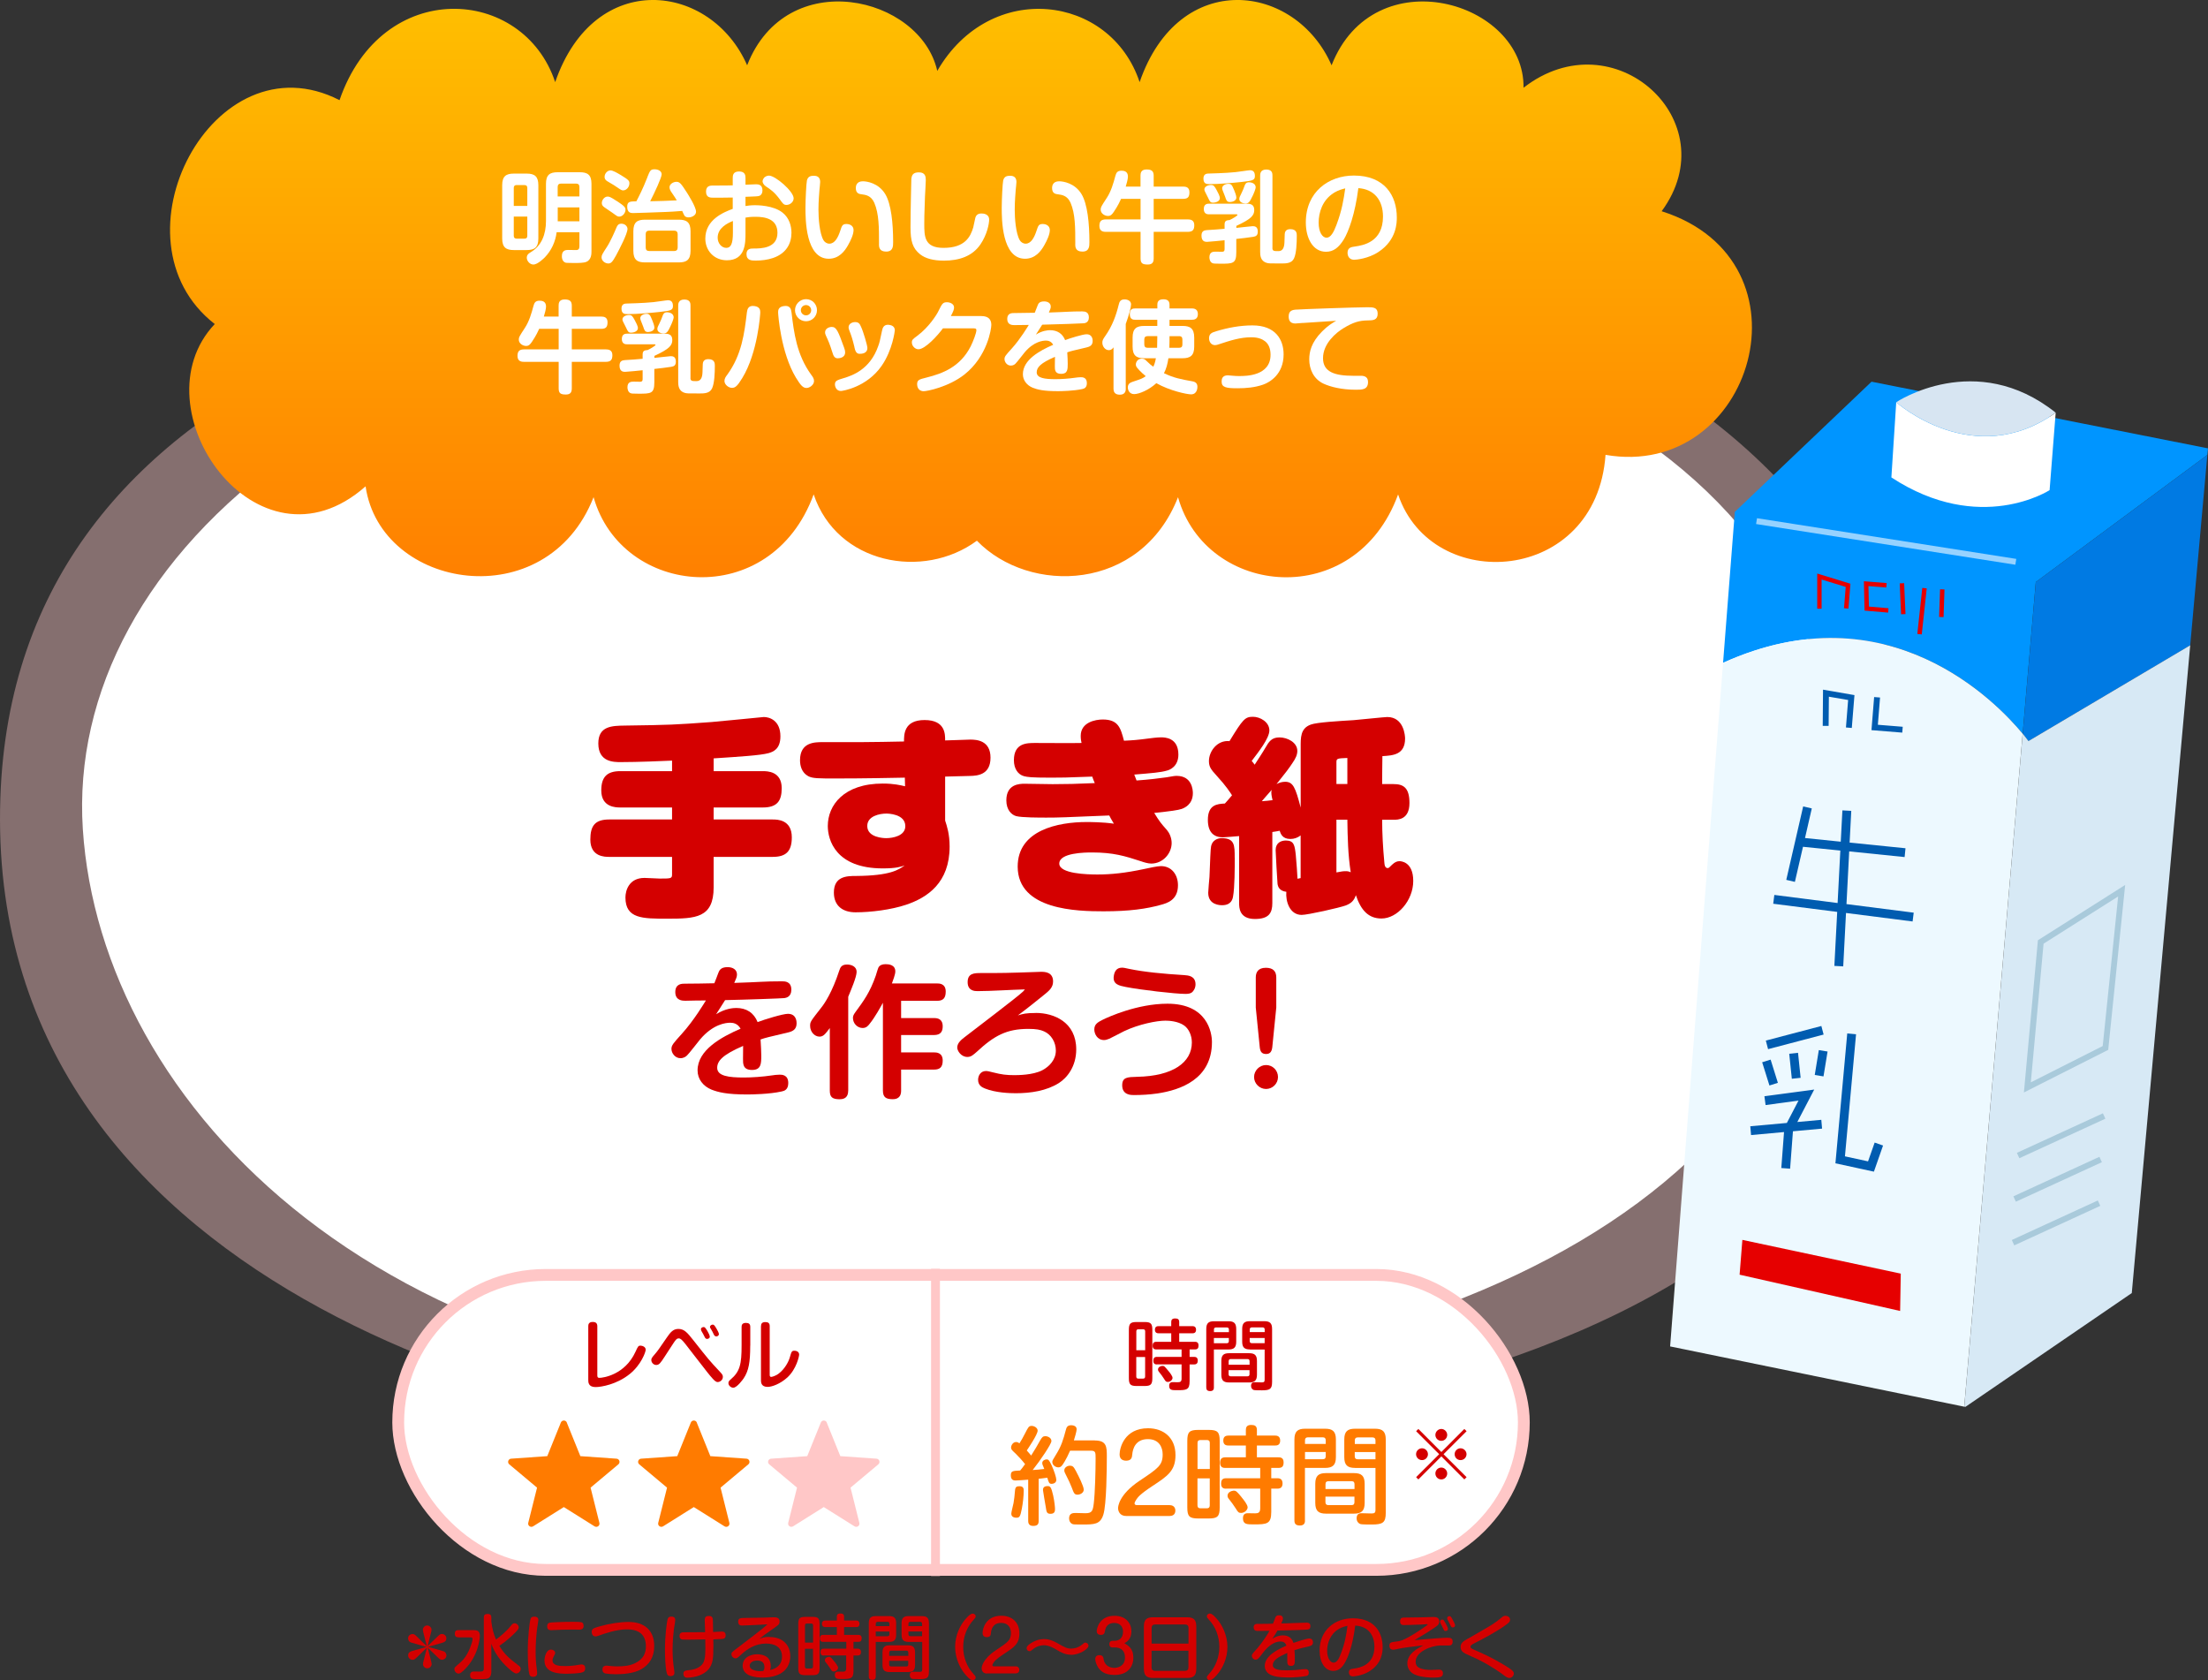 <?xml version="1.0" encoding="UTF-8"?><svg id="_レイヤー_2" xmlns="http://www.w3.org/2000/svg" xmlns:xlink="http://www.w3.org/1999/xlink" viewBox="0 0 373.72 284.37"><rect x="0" y="0" width="373.72" height="284.37" fill="#333333" stroke="none"/><defs><style>.cls-1{fill:none;stroke-width:1.5px;}.cls-1,.cls-2{stroke:#ffc7c7;stroke-miterlimit:10;}.cls-3{fill:url(#_名称未設定グラデーション_510);}.cls-4{fill:#005cb0;}.cls-5{fill:#0095ff;}.cls-6{fill:#007ae3;}.cls-7{fill:#e60000;}.cls-8,.cls-2{fill:#fff;}.cls-9{fill:#ffc7c7;}.cls-10{fill:#edf9ff;}.cls-11{fill:#ff7b00;}.cls-12{fill:#96d2ff;}.cls-13{fill:#d7e5f2;}.cls-14{fill:#d7e9f5;}.cls-15{fill:#a9cadb;}.cls-16{fill:#d40000;}.cls-2{stroke-width:2px;}.cls-17{opacity:.4;}</style><symbol id="_レベル_工作_手すき紙" viewBox="0 0 192.52 69.64"><rect class="cls-2" x="1" y="1.04" width="190.52" height="49.92" rx="24.96" ry="24.96"/><path class="cls-16" d="m33.17,9.74c0-.29.05-.74.75-.74.53,0,.78.22.78.74v8.24c0,.25,0,.48.36.48.58,0,4.3-.48,6.1-4.41.43-.94.48-1.04.86-1.04.29,0,.87.19.87.69,0,.36-.75,2.54-2.69,4.1-2.18,1.77-4.84,2.22-5.8,2.22-1.23,0-1.23-.84-1.23-1.2v-9.09Z"/><path class="cls-16" d="m49.58,12.7c-.61-.78-.86-.92-1.09-.92-.29,0-.48.13-.99.94-.46.72-.92,1.42-1.38,2.12-.74,1.14-.96,1.44-1.46,1.44-.43,0-.82-.4-.82-.83,0-.3.1-.42.6-1,.51-.6.64-.79,2.05-2.85.57-.83,1.04-1.42,1.92-1.42.98,0,1.5.59,2.54,1.91,2.57,3.26,2.73,3.45,4.49,5.33.36.39.51.55.51.87,0,.56-.51.88-.87.88-.31,0-.55-.25-.86-.58-.68-.77-.7-.81-3.12-3.93l-1.52-1.96Zm2.72-2.24c-.05-.09-.06-.18-.06-.25,0-.22.27-.35.46-.35.14,0,.23,0,.64.68.13.23.4.73.4.95,0,.29-.31.38-.46.38-.16,0-.26-.08-.33-.18-.07-.09-.27-.55-.33-.64-.05-.09-.29-.49-.33-.58Zm1.55-.38c-.05-.08-.08-.17-.08-.25,0-.22.27-.38.46-.38.21,0,.31.12.65.69.14.25.4.7.4.92,0,.25-.26.39-.44.39-.17,0-.31-.12-.39-.26-.05-.09-.23-.48-.27-.56-.05-.09-.29-.48-.32-.56Z"/><path class="cls-16" d="m60.58,13.01c0,2.81-.25,4.25-1.12,5.55-.12.17-1.12,1.57-1.75,1.57-.39,0-.82-.36-.82-.78,0-.23.09-.38.38-.62,1.59-1.35,1.85-2.61,1.85-5.76v-3.13c0-.27.06-.68.73-.68.51,0,.74.19.74.68v3.17Zm1.83-3.3c0-.33.09-.69.73-.69.49,0,.74.19.74.69v8.16c0,.23,0,.43.25.43.09,0,.71-.13,1.27-.56,1.04-.79,1.66-1.99,1.88-2.74.29-1,.33-1.13.79-1.13.2,0,.79.08.79.66,0,.26-.44,2.42-1.98,3.85-1.24,1.13-2.65,1.61-3.35,1.61-1.13,0-1.13-.81-1.13-1.13v-9.15Z"/><path class="cls-16" d="m128.64,18.5c0,1.08-.26,1.34-1.34,1.34h-1.29c-1.08,0-1.34-.26-1.34-1.34v-8.15c0-1.07.25-1.34,1.34-1.34h1.29c1.08,0,1.34.26,1.34,1.34v8.15Zm-1.21-4.71v-3.19c0-.26-.13-.36-.36-.36h-.78c-.23,0-.36.1-.36.36v3.19h1.51Zm0,1.14h-1.51v3.3c0,.25.12.36.36.36h.78c.25,0,.36-.12.36-.36v-3.3Zm2,1.26c-.17,0-.62,0-.62-.6,0-.47.17-.68.62-.68h4.16v-1.26h-4.26c-.17,0-.64,0-.64-.61,0-.44.16-.68.64-.68h2.51v-1.44h-2.12c-.16,0-.64,0-.64-.6,0-.55.36-.61.64-.61h2.12v-.69c0-.31.1-.61.64-.61.43,0,.71.1.71.61v.69h2.21c.16,0,.64,0,.64.61s-.47.6-.64.6h-2.21v1.44h2.63c.19,0,.64,0,.64.61,0,.43-.13.68-.61.68h-.9v1.26h.77c.38,0,.61.18.61.64,0,.38-.16.64-.61.64h-.77v2.83c0,1.5-.53,1.53-2.15,1.53-.83,0-1.31,0-1.31-.75,0-.61.43-.61.62-.61.14,0,.79.01.87.01.36,0,.61-.08.61-.61v-2.41h-4.16Zm1.86,1.01c.29.35.77.94.77,1.27,0,.29-.35.68-.79.68-.31,0-.39-.1-.65-.53-.26-.42-.53-.77-.82-1.13-.1-.12-.2-.25-.2-.43,0-.47.52-.6.69-.62.34-.04.44.09,1,.77Z"/><path class="cls-16" d="m139.06,20.08c0,.16,0,.62-.61.62-.52,0-.68-.22-.68-.62v-9.89c0-.98.39-1.31,1.3-1.31h2.46c.9,0,1.31.31,1.31,1.31v2.16c0,.98-.4,1.31-1.31,1.31h-2.47v6.42Zm2.54-9.35v-.44c0-.2-.08-.36-.35-.36h-1.82c-.3,0-.36.18-.36.36v.44h2.54Zm-2.54.99v.88h2.17c.27,0,.36-.14.36-.36v-.52h-2.54Zm7.29,6.21c0,1-.42,1.31-1.3,1.31h-3.42c-.9,0-1.31-.31-1.31-1.31v-2.33c0-.99.4-1.31,1.31-1.31h3.42c.9,0,1.3.33,1.3,1.31v2.33Zm-4.8-1.69h3.55v-.6c0-.23-.1-.36-.36-.36h-2.82c-.21,0-.36.09-.36.36v.6Zm0,.92v.68c0,.25.13.36.36.36h2.82c.26,0,.36-.13.36-.36v-.68h-3.55Zm3.61-3.51c-.92,0-1.31-.34-1.31-1.31v-2.16c0-.99.4-1.31,1.31-1.31h2.44c.95,0,1.31.36,1.31,1.31v8.96c0,1.21-.36,1.43-1.7,1.43s-1.36-.04-1.48-.09c-.17-.08-.38-.29-.38-.66,0-.62.44-.62.61-.62.18,0,1,.03,1.17.03.35,0,.52-.04.52-.44v-5.12h-2.5Zm-.04-2.93h2.54v-.44c0-.23-.12-.36-.36-.36h-1.81c-.26,0-.36.14-.36.36v.44Zm2.54.99h-2.54v.52c0,.21.09.36.36.36h2.17v-.88Z"/><path class="cls-16" d="m173.67,35.65l-.38-.38,3.9-3.89-3.9-3.89.38-.38,3.89,3.9,3.89-3.9.38.38-3.9,3.89,3.9,3.89-.38.38-3.89-3.9-3.89,3.9Zm1.62-4.27c0,.54-.44,1-1,1s-1.01-.44-1.01-1,.46-1,1.01-1,1,.46,1,1Zm3.26-3.26c0,.53-.43,1-1,1s-1-.46-1-1,.46-1.01,1-1.01,1,.46,1,1.01Zm0,6.52c0,.54-.43,1.01-1,1.01s-1-.46-1-1.01.46-1,1-1,1,.46,1,1Zm3.27-3.26c0,.54-.44,1-1.01,1s-1-.44-1-1,.46-1,1-1,1.01.46,1.01,1Z"/><path class="cls-11" d="m29.53,26.02l2.3,5.69,6.12.43c.49.03.69.65.31.96l-4.7,3.94,1.49,5.96c.12.48-.4.85-.82.59l-5.2-3.26-5.2,3.26c-.42.26-.94-.12-.82-.59l1.49-5.96-4.7-3.94c-.38-.31-.18-.93.31-.96l6.12-.43,2.3-5.69c.18-.45.83-.45,1.01,0Z"/><path class="cls-11" d="m51.53,26.02l2.3,5.69,6.12.43c.49.03.69.65.31.96l-4.7,3.94,1.49,5.96c.12.48-.4.85-.82.59l-5.2-3.26-5.2,3.26c-.42.26-.94-.12-.82-.59l1.49-5.96-4.7-3.94c-.38-.31-.18-.93.31-.96l6.12-.43,2.3-5.69c.18-.45.83-.45,1.01,0Z"/><path class="cls-9" d="m73.53,26.02l2.3,5.69,6.12.43c.49.03.69.65.31.96l-4.7,3.94,1.49,5.96c.12.48-.4.85-.82.59l-5.2-3.26-5.2,3.26c-.42.26-.94-.12-.82-.59l1.49-5.96-4.7-3.94c-.38-.31-.18-.93.31-.96l6.12-.43,2.3-5.69c.18-.45.83-.45,1.01,0Z"/><path class="cls-11" d="m107.64,35.69c-.49.05-1.96.14-2.16.14-.27,0-.79-.05-.79-.86,0-.76.32-.77,1.58-.83.2-.23.4-.47.83-1.08-.38-.5-1.13-1.33-1.58-1.76-.63-.59-.79-.72-.79-1.04,0-.34.29-.94.86-.94.27,0,.41.13.56.22.22-.32.68-1.13.99-1.76.49-.95.59-1.19,1.08-1.19.41,0,1.01.31,1.01.81,0,.65-1.66,3.08-1.84,3.35.38.41.65.76.74.86.67-1.06.99-1.6,1.51-2.54.32-.56.49-.74.88-.74s1.04.25,1.04.83c0,.5-1.89,3.29-3.17,4.9.83-.05.94-.07,1.96-.18-.31-.74-.34-.83-.34-1.01,0-.41.45-.61.74-.61.32,0,.45.18.83.97.45.97.81,2.11.81,2.5,0,.5-.5.67-.79.67-.43,0-.49-.23-.74-1.04-.7.11-1.17.14-1.46.18v7.13c0,.5-.14.85-.94.85s-.83-.61-.83-.85v-6.97Zm-.77,1.87c0,.94-.14,2.12-.32,3.06-.25,1.26-.36,1.51-.9,1.51-.14,0-.88,0-.88-.67,0-.27.25-1.21.38-1.82.11-.58.18-1.31.25-2.14.05-.58.27-.7.77-.7.7,0,.7.49.7.76Zm4.99.83c.23,1.04.31,2.02.31,2.27,0,.34-.04.81-.76.81-.65,0-.68-.32-.81-1.17-.07-.45-.47-2.67-.47-2.85,0-.31.11-.67.79-.67.45,0,.61.16.94,1.6Zm7.06-9.33c1.98,0,2.02,1.08,2.02,2.65,0,2.07-.05,8.21-.59,9.9-.52,1.67-1.55,1.67-3.6,1.67-1.15,0-1.46,0-1.66-.09-.32-.14-.54-.5-.54-.94,0-.92.72-.92,1.12-.92.25,0,1.4.04,1.64.04,1.13,0,1.26-.38,1.42-1.67.22-1.85.31-5.58.31-7.6,0-.99,0-1.31-.77-1.31h-3.55c-.7,1.6-1.24,2.34-1.3,2.41-.18.25-.36.41-.68.41-.5,0-1.03-.4-1.03-.92,0-.23.07-.32.61-1.21.92-1.46,1.24-2.54,1.69-4.23.09-.32.2-.77.88-.77.09,0,.94,0,.94.68,0,.36-.36,1.55-.47,1.89h3.56Zm-3.13,5.33c.36.67,1.24,2.41,1.24,2.99s-.65.85-1.04.85c-.54,0-.63-.25-.99-1.21-.29-.74-.5-1.19-1.04-2.25-.11-.22-.22-.41-.22-.65,0-.58.67-.79.87-.79.58,0,.68.11,1.19,1.06Z"/><path class="cls-11" d="m124.17,41.83c-1.1,0-1.33-.92-1.33-1.31,0-.27.13-2.29,3.62-4.63,3.17-2.12,3.93-2.63,3.93-4.47,0-1.24-.63-2.59-2.5-2.59-2.09,0-2.56,1.6-2.65,2.61-.04.43-.09,1.04-1.04,1.04-.22,0-1.1-.04-1.1-1.04,0-1.15.83-4.45,4.81-4.45,2.59,0,4.65,1.55,4.65,4.54,0,2.66-1.33,3.55-3.94,5.26-2.14,1.42-2.41,1.87-2.68,2.25-.09.14-.31.49-.31.67,0,.23.22.29.43.29h5.49c.95,0,.99.76.99.92,0,.77-.59.92-.99.92h-7.36Z"/><path class="cls-11" d="m140.04,40.41c0,1.49-.36,1.85-1.85,1.85h-1.78c-1.5,0-1.85-.36-1.85-1.85v-11.29c0-1.48.34-1.85,1.85-1.85h1.78c1.49,0,1.85.36,1.85,1.85v11.29Zm-1.67-6.52v-4.41c0-.36-.18-.5-.5-.5h-1.08c-.32,0-.5.14-.5.5v4.41h2.09Zm0,1.58h-2.09v4.57c0,.34.16.5.5.5h1.08c.34,0,.5-.16.5-.5v-4.57Zm2.77,1.75c-.23,0-.86,0-.86-.83,0-.65.23-.94.86-.94h5.76v-1.75h-5.91c-.23,0-.88,0-.88-.85,0-.61.22-.94.88-.94h3.48v-2h-2.94c-.22,0-.88,0-.88-.83,0-.76.5-.85.88-.85h2.94v-.95c0-.43.14-.85.88-.85.59,0,.99.14.99.85v.95h3.06c.22,0,.88,0,.88.85s-.65.83-.88.83h-3.06v2h3.64c.27,0,.88,0,.88.85,0,.59-.18.94-.85.94h-1.24v1.75h1.06c.52,0,.85.25.85.88,0,.52-.22.88-.85.88h-1.06v3.93c0,2.07-.74,2.12-2.97,2.12-1.15,0-1.82,0-1.82-1.04,0-.85.59-.85.86-.85.2,0,1.1.02,1.21.02.5,0,.85-.11.85-.85v-3.33h-5.76Zm2.57,1.4c.4.49,1.06,1.3,1.06,1.76,0,.4-.49.94-1.1.94-.43,0-.54-.14-.9-.74-.36-.58-.74-1.06-1.13-1.57-.14-.16-.27-.34-.27-.59,0-.65.72-.83.96-.86.47-.05.61.13,1.39,1.06Z"/><path class="cls-11" d="m154.48,42.59c0,.22,0,.86-.85.86-.72,0-.94-.31-.94-.86v-13.7c0-1.35.54-1.82,1.8-1.82h3.4c1.24,0,1.82.43,1.82,1.82v2.99c0,1.35-.56,1.82-1.82,1.82h-3.42v8.9Zm3.51-12.95v-.61c0-.27-.11-.5-.49-.5h-2.52c-.41,0-.5.25-.5.5v.61h3.51Zm-3.51,1.37v1.22h3.01c.38,0,.5-.2.5-.5v-.72h-3.51Zm10.1,8.61c0,1.39-.58,1.82-1.8,1.82h-4.74c-1.24,0-1.82-.43-1.82-1.82v-3.22c0-1.37.56-1.82,1.82-1.82h4.74c1.24,0,1.8.45,1.8,1.82v3.22Zm-6.64-2.34h4.92v-.83c0-.32-.14-.5-.5-.5h-3.91c-.29,0-.5.13-.5.5v.83Zm0,1.28v.94c0,.34.18.5.5.5h3.91c.36,0,.5-.18.5-.5v-.94h-4.92Zm5.01-4.86c-1.28,0-1.82-.47-1.82-1.82v-2.99c0-1.37.56-1.82,1.82-1.82h3.38c1.31,0,1.82.5,1.82,1.82v12.41c0,1.67-.5,1.98-2.36,1.98s-1.89-.05-2.05-.13c-.23-.11-.52-.4-.52-.92,0-.86.61-.86.85-.86.25,0,1.39.04,1.62.04.49,0,.72-.05.72-.61v-7.09h-3.46Zm-.05-4.05h3.51v-.61c0-.32-.16-.5-.5-.5h-2.5c-.36,0-.5.2-.5.5v.61Zm3.51,1.37h-3.51v.72c0,.29.13.5.5.5h3.01v-1.22Z"/><line class="cls-1" x1="91.94" x2="91.94" y2="52"/><path class="cls-16" d="m6.49,66.09c.05.18.17.68.17.81,0,.32-.28.72-.74.72s-.73-.4-.73-.72c0-.13.02-.23.26-1.15.14-.56.2-.83.4-1.62-.77.74-1.04.98-1.46,1.41-.59.57-.65.64-.96.64-.42,0-.75-.33-.75-.74,0-.56.43-.68.77-.78.64-.19,1.67-.47,2.32-.66-.42-.12-2.23-.63-2.6-.75-.42-.14-.5-.53-.5-.7,0-.4.32-.73.75-.73.31,0,.37.07.96.64.47.47.96.95,1.46,1.41-.21-.85-.3-1.2-.5-1.97-.05-.18-.17-.68-.17-.81,0-.32.28-.72.73-.72s.74.4.74.72c0,.13-.02.23-.26,1.15-.14.56-.2.83-.4,1.62.49-.46.98-.94,1.46-1.41.59-.57.65-.64.96-.64.43,0,.75.33.75.73,0,.56-.43.68-.77.78-.64.19-1.67.47-2.32.66.42.12,2.23.63,2.6.75.42.14.5.53.5.7,0,.4-.32.74-.75.74-.31,0-.37-.07-.96-.64-.47-.46-.97-.95-1.46-1.41.21.85.3,1.21.5,1.97Z"/><path class="cls-16" d="m11.21,62.37c-.18,0-.63,0-.63-.57,0-.46.17-.65.63-.65h2.32c.72,0,1.29.02,1.29,1,0,.43-.27,3.4-2.58,5.67-.31.3-.7.69-1.03.69-.37,0-.7-.38-.7-.76,0-.25.01-.26.88-1.01.49-.43,1.36-1.19,2.05-3.38.11-.36.15-.6.15-.72,0-.23-.14-.26-.37-.26h-2.02Zm5.56-2.6c.12,1.02.36,2.04.79,2.98.72-.56,1.72-1.33,2.51-2.34.18-.23.34-.42.62-.42.33,0,.71.33.71.7,0,.26-.17.44-.6.89-.44.44-1.46,1.42-2.68,2.24.95,1.55,1.73,2.16,3.28,3.34.17.13.33.27.33.55,0,.43-.37.78-.74.78s-1.03-.6-1.41-.95c-1.16-1.06-2.23-2.41-2.82-4.08v4.67c0,.24,0,.85-.44,1.13-.31.19-.56.19-2,.2-.72,0-1.15-.01-1.15-.7,0-.58.45-.6.64-.6.04,0,.94.01,1.08.01.22,0,.6,0,.6-.47v-8.66c0-.49.21-.62.68-.62.57,0,.59.4.59.62v.72Z"/><path class="cls-16" d="m24.72,59.45c0,.2-.17,1.09-.19,1.28-.19,1.41-.27,2.92-.27,4.16,0,.92.05,1.85.18,2.74.02.19.08.64.08.79,0,.32-.13.64-.7.64-.32,0-.55-.12-.64-.49-.15-.58-.25-2.13-.25-3.81,0-2.69.34-5.11.46-5.49.13-.39.42-.39.75-.39.06,0,.58.02.58.56Zm7.3,8.9c-.68.13-1.77.19-2.44.19-1.29,0-3.82-.06-3.82-2.24,0-.58.28-1.85,1.08-1.85.34,0,.72.21.72.55,0,.15,0,.17-.24.6-.14.27-.2.47-.2.66,0,.87,1.04.98,2.18.98.18,0,.87-.01,1.6-.11.18-.02.94-.17,1.09-.17.27,0,.65.08.66.64,0,.37-.12.64-.64.73Zm-.34-7.27c-.18,0-.96-.02-1.13-.02-1.15,0-2.47.04-3.37.09-.13.01-.25.02-.31.02-.36,0-.66-.15-.66-.65,0-.56.38-.62.52-.64.23-.04,1.99-.13,3.75-.13.32,0,1.28,0,1.53.07.18.05.37.21.37.6,0,.59-.43.65-.7.65Z"/><path class="cls-16" d="m36.28,67.16c.11,0,.54.06.68.07.42.05.82.06,1.1.06,1.07,0,2.15-.09,3.09-.57,1.33-.66,1.77-1.65,1.77-2.82,0-1.96-1.15-2.87-3.18-2.87-1.79,0-3.69.66-4.83,1.07-.25.08-.39.12-.5.12-.58,0-.66-.55-.66-.76,0-.56.3-.64,1.49-.98,1.48-.43,3.34-.71,4.74-.71,2.67,0,4.35,1.41,4.35,4.07,0,1.97-.88,3.15-2.13,3.9-1.3.77-3.26.88-4.36.88-.7,0-1.43-.06-1.77-.13-.47-.11-.5-.5-.5-.63,0-.31.07-.69.7-.69Z"/><path class="cls-16" d="m47.89,59.42c0,.26-.2,1.39-.23,1.61-.05.4-.22,1.92-.22,3.43,0,1.01.08,2.31.24,3.26.02.15.07.5.07.64,0,.53-.45.58-.66.58-.3,0-.5-.08-.62-.47-.27-.95-.32-2.93-.32-4,0-2.38.3-4.56.43-5.09.13-.5.36-.51.78-.51.05,0,.53.04.53.55Zm6.44,4.75v.28c0,1.59,0,3.45-2.32,4.36-.56.23-1.53.4-2.09.4s-.65-.45-.65-.68c0-.41.24-.52.68-.57.71-.07,1.7-.19,2.41-.91.46-.47.63-1.22.63-2.75,0-.25-.01-1.35-.02-1.58-1.23.02-2.1.05-3,.05s-.97-.02-1.09-.09c-.2-.12-.26-.33-.26-.53,0-.63.42-.63.88-.63,2.02,0,2.24,0,3.45-.02-.01-.32-.07-1.68-.07-1.97,0-.37.02-.77.68-.77.5,0,.69.19.7.75.01.92.01,1.02.04,1.96.19-.01,1.02-.05,1.19-.06.15,0,.25-.01.27-.01.21,0,.66.02.66.62s-.34.63-.94.65c-.18,0-.98.04-1.15.05.01.72.02.79.02,1.46Z"/><path class="cls-16" d="m63.8,62.32c2.48,0,3.56,1.54,3.56,3.24,0,.97-.37,2.49-2.22,3.21-.79.32-1.66.41-2.53.41-2.32,0-3.31-.84-3.31-1.98,0-1.39,1.29-1.96,2.45-1.96.32,0,1.16.05,1.73.53.42.37.58.92.58,1.47,0,.32-.05.46-.13.66,1.36-.25,2.03-1.14,2.03-2.25,0-1.71-1.34-2.22-2.7-2.22-1.85,0-3.23.97-4.13,1.79-.75.68-.78.71-1.03.71-.36,0-.7-.32-.7-.7,0-.27.04-.32,1.06-1.09,1.22-.94,4.26-3.21,5.03-3.96-.72.04-3.66.2-4.27.2-.19,0-.68-.01-.68-.64s.36-.64,1.24-.65c.23,0,2.76-.04,3.11-.05.57-.02,1.34-.06,1.68-.06s.98.02.98.71c0,.46-.18.59-.87,1.07-1.71,1.2-1.9,1.33-2.55,1.87.39-.15.81-.33,1.65-.33Zm-.82,5.07c0-.94-.71-1.09-1.26-1.09-.63,0-1.23.32-1.23.89,0,.64.94.91,1.77.91.19,0,.42-.01.56-.05.09-.2.17-.36.17-.66Z"/><path class="cls-16" d="m72.32,67.56c0,.98-.24,1.22-1.22,1.22h-1.17c-.98,0-1.22-.24-1.22-1.22v-7.43c0-.97.23-1.22,1.22-1.22h1.17c.98,0,1.22.24,1.22,1.22v7.43Zm-1.1-4.29v-2.9c0-.24-.12-.33-.33-.33h-.71c-.21,0-.33.09-.33.33v2.9h1.38Zm0,1.04h-1.38v3.01c0,.23.11.33.33.33h.71c.22,0,.33-.11.33-.33v-3.01Zm1.83,1.15c-.15,0-.57,0-.57-.55,0-.43.15-.62.57-.62h3.79v-1.15h-3.89c-.15,0-.58,0-.58-.56,0-.4.14-.62.58-.62h2.29v-1.32h-1.93c-.14,0-.58,0-.58-.55,0-.5.33-.56.58-.56h1.93v-.63c0-.28.09-.56.58-.56.39,0,.65.09.65.56v.63h2.02c.14,0,.58,0,.58.56s-.43.55-.58.55h-2.02v1.32h2.39c.18,0,.58,0,.58.56,0,.39-.12.62-.56.62h-.82v1.15h.7c.34,0,.56.17.56.58,0,.34-.14.58-.56.58h-.7v2.58c0,1.36-.49,1.4-1.96,1.4-.76,0-1.2,0-1.2-.69,0-.56.39-.56.57-.56.13,0,.72.01.79.01.33,0,.56-.07.56-.56v-2.19h-3.79Zm1.7.92c.26.32.7.85.7,1.16,0,.26-.32.62-.72.62-.28,0-.36-.09-.59-.49-.24-.38-.49-.7-.75-1.03-.09-.11-.18-.23-.18-.39,0-.43.47-.55.63-.57.31-.04.4.08.91.7Z"/><path class="cls-16" d="m81.83,69c0,.14,0,.57-.56.57-.47,0-.62-.2-.62-.57v-9.02c0-.89.36-1.2,1.19-1.2h2.24c.82,0,1.2.28,1.2,1.2v1.97c0,.89-.37,1.2-1.2,1.2h-2.25v5.86Zm2.31-8.52v-.4c0-.18-.07-.33-.32-.33h-1.66c-.27,0-.33.17-.33.33v.4h2.31Zm-2.31.9v.81h1.98c.25,0,.33-.13.33-.33v-.47h-2.31Zm6.65,5.67c0,.91-.38,1.2-1.19,1.2h-3.12c-.82,0-1.2-.28-1.2-1.2v-2.12c0-.9.37-1.2,1.2-1.2h3.12c.82,0,1.19.3,1.19,1.2v2.12Zm-4.38-1.54h3.24v-.55c0-.21-.09-.33-.33-.33h-2.57c-.19,0-.33.08-.33.33v.55Zm0,.84v.62c0,.23.12.33.33.33h2.57c.24,0,.33-.12.33-.33v-.62h-3.24Zm3.3-3.2c-.84,0-1.2-.31-1.2-1.2v-1.97c0-.9.37-1.2,1.2-1.2h2.23c.87,0,1.2.33,1.2,1.2v8.17c0,1.1-.33,1.3-1.55,1.3s-1.25-.04-1.35-.08c-.15-.07-.34-.26-.34-.6,0-.57.4-.57.56-.57.17,0,.91.02,1.07.02.32,0,.47-.04.47-.4v-4.67h-2.28Zm-.04-2.67h2.31v-.4c0-.21-.11-.33-.33-.33h-1.65c-.24,0-.33.13-.33.33v.4Zm2.31.9h-2.31v.47c0,.19.08.33.33.33h1.98v-.81Z"/><path class="cls-16" d="m97.08,59.21c.63-.71.92-.85,1.16-.85.26,0,.5.19.5.46,0,.2-.07.27-.34.57-1.16,1.24-1.77,2.9-1.77,4.61s.6,3.37,1.77,4.61c.27.3.34.37.34.57,0,.27-.24.46-.5.46-.2,0-.46-.06-1.17-.88-.96-1.07-1.81-2.85-1.81-4.77s.81-3.64,1.83-4.79Z"/><path class="cls-16" d="m100.63,68.5c-.72,0-.88-.6-.88-.87,0-.18.08-1.51,2.38-3.05,2.09-1.4,2.58-1.73,2.58-2.94,0-.82-.42-1.71-1.65-1.71-1.38,0-1.68,1.06-1.74,1.72-.02.28-.06.69-.69.69-.14,0-.72-.02-.72-.69,0-.76.54-2.93,3.17-2.93,1.71,0,3.06,1.02,3.06,2.99,0,1.75-.88,2.34-2.6,3.46-1.41.94-1.59,1.23-1.77,1.48-.06.09-.2.32-.2.44,0,.15.14.19.28.19h3.62c.63,0,.65.5.65.6,0,.51-.39.6-.65.6h-4.85Z"/><path class="cls-16" d="m114.86,65.32c-1,0-1.79-.47-2.23-.73-.55-.33-1.46-.88-2.37-.88-.27,0-1.15.07-1.94.77-.19.17-.3.24-.46.24-.28,0-.5-.24-.5-.5,0-.42.63-.79.82-.91.33-.2,1.1-.64,2.13-.64.82,0,1.51.26,2.35.74,1.19.68,1.53.87,2.25.87.34,0,1.14-.08,1.86-.69.34-.28.38-.32.53-.32.24,0,.53.18.53.55,0,.5-1.48,1.52-2.98,1.52Z"/><path class="cls-16" d="m121.94,64.09c-.54,0-.58-.4-.58-.56,0-.23.08-.57.58-.57h.29c.79,0,1.45-.45,1.45-1.55,0-.76-.43-1.47-1.48-1.47-1.29,0-1.51.96-1.59,1.39-.05.3-.11.63-.68.63-.39,0-.7-.19-.7-.63,0-.49.46-2.6,3-2.6,2,0,2.87,1.33,2.87,2.63,0,1.38-.85,1.83-1.19,2,.65.4,1.52.92,1.52,2.44s-.92,2.94-3.18,2.94c-1.77,0-2.43-.76-2.75-1.22-.34-.52-.52-1.11-.52-1.47,0-.4.25-.66.69-.66.62,0,.68.34.76.85.08.45.56,1.3,1.77,1.3.58,0,1.81-.27,1.81-1.75,0-1.03-.53-1.71-1.77-1.71h-.3Z"/><path class="cls-16" d="m136.08,67.68c0,1.2-.49,1.57-1.57,1.57h-5.74c-1.08,0-1.56-.37-1.56-1.57v-7.14c0-1.16.45-1.56,1.56-1.56h5.74c1.1,0,1.57.39,1.57,1.56v7.14Zm-1.32-4.24v-2.64c0-.43-.22-.6-.6-.6h-5.04c-.32,0-.6.13-.6.6v2.64h6.25Zm-6.25,1.2v2.81c0,.44.25.6.6.6h5.04c.39,0,.6-.2.6-.6v-2.81h-6.25Z"/><path class="cls-16" d="m139.53,68.78c-.64.72-.94.85-1.16.85-.25,0-.5-.19-.5-.46,0-.2.07-.27.34-.57,1.16-1.24,1.77-2.9,1.77-4.61s-.6-3.37-1.77-4.61c-.27-.3-.34-.37-.34-.57,0-.27.25-.46.5-.46.2,0,.47.07,1.17.88.96,1.07,1.81,2.85,1.81,4.77s-.81,3.65-1.83,4.79Z"/><path class="cls-16" d="m149.45,59.05c.08-.2.18-.41.64-.41s.66.25.66.53c0,.23-.11.45-.29.85.36,0,1.22-.02,2.4-.07,1.13-.05,1.81-.06,1.9-.06.17,0,.64,0,.64.59,0,.52-.38.57-.49.58-.2.04-3.6.15-5.09.17-.15.3-.4.68-.88,1.4.77-.52,1.47-.59,1.8-.59.9,0,1.55.45,1.78,1.28.38-.13,2.19-.75,2.69-.75.56,0,.62.47.62.66,0,.47-.34.59-.72.68-1.41.33-1.56.37-2.41.63.06.64.06,1.24.06,1.46,0,.77,0,1.21-.64,1.21s-.64-.45-.64-.84c0-.21.01-1.16,0-1.36-1.58.71-2.45,1.26-2.45,2.05s1.14.9,2.41.9c.5,0,1.38-.02,2.25-.14.14-.02.52-.07.85-.07.58,0,.58.46.58.59,0,.42-.21.55-.54.6-.84.15-2.02.23-2.89.23-1.72,0-2.4-.19-2.91-.4-.68-.27-1.11-.87-1.11-1.53,0-1.67,1.96-2.72,3.66-3.46-.19-.6-.64-.7-.97-.7-1.55,0-2.69,1.49-3.27,2.26-.42.55-.62.82-.98.82s-.63-.36-.63-.66c0-.24.09-.34.88-1.21.85-.96,1.83-2.48,2.12-3.02-.55.01-1.49.02-2,.02-.18,0-.69,0-.69-.6s.47-.59.66-.59c1.72-.01,1.91-.01,2.61-.04.12-.27.27-.71.39-1Z"/><path class="cls-16" d="m161.25,66.64c-.47.82-1.07,1.42-1.98,1.42-1.41,0-2.32-1.47-2.32-3.43,0-3.49,2.57-5.48,5.63-5.48,3.95,0,5.04,2.76,5.04,4.84,0,.69,0,2.82-2.38,4.22-1.14.66-2.49.78-2.64.78-.69,0-.69-.63-.69-.69,0-.52.37-.58.85-.64.89-.12,3.47-.53,3.47-3.7,0-1.56-.72-3.44-3.25-3.57-.45,3.62-1.3,5.51-1.73,6.24Zm-1.03-5.69c-1.48.84-1.99,2.44-1.99,3.71s.56,2,1.09,2,.89-.6,1.25-1.57c.66-1.74.89-3.07,1.1-4.66-.31.06-.85.18-1.45.51Z"/><path class="cls-16" d="m178.6,62.45c.38,0,.87,0,.87.63,0,.68-.42.68-.82.68-.2,0-1.1-.02-1.28-.01-1.59.05-4.16,1.06-4.16,2.76,0,.39.11.78.6,1.02.63.31,1.34.36,2.05.36.2,0,1.08-.05,1.26-.05.19,0,.71,0,.71.63,0,.59-.42.72-1.58.72-.49,0-2.11-.02-3.22-.53-.62-.28-1.23-.91-1.23-1.87,0-1.62,1.64-2.49,2.7-3.06-2.35.27-3.2.38-4.3.6-.6.13-.66.14-.84.14-.31,0-.59-.2-.59-.7,0-.55.29-.58,1.21-.69.71-.08,1.07-.21,2.21-.84,1.43-.81,3.07-1.97,3.07-2.03,0-.02-.09-.06-.19-.06-.15,0-.81.05-.94.06-1.13.05-2.77.09-2.91.09-.17,0-.65,0-.65-.62,0-.58.33-.65.68-.65.46-.01,2.49-.02,2.9-.04.33,0,1.79-.06,2.09-.06.37,0,.96.05.96.75,0,.4-.14.6-.64.95-1.15.78-1.34.9-3.07,1.93-.15.09-.42.26-.47.3,2.76-.27,4.93-.42,5.6-.42Zm-1.15-2.41c-.12-.23-.12-.28-.12-.33,0-.24.23-.34.39-.34.19,0,.21.05.47.47.21.36.49.9.49,1.08,0,.36-.36.38-.42.38-.17,0-.25-.09-.31-.23-.06-.12-.13-.26-.28-.59-.07-.14-.15-.31-.23-.44Zm1.15-.72c-.05-.09-.06-.14-.06-.19,0-.25.26-.34.4-.34.19,0,.25.11.47.49.22.38.47.87.47,1.06,0,.33-.36.36-.4.36-.19,0-.27-.14-.3-.21-.09-.19-.21-.43-.3-.58-.08-.15-.21-.41-.3-.57Z"/><path class="cls-16" d="m182.12,62.57c3.53-2.04,3.83-2.19,4.78-2.87.17-.12.89-.71,1.04-.82.12-.08.27-.15.46-.15.39,0,.79.24.79.66,0,.3-.14.47-.7.88-1.68,1.21-3.77,2.3-5.29,3.08-.54.28-.71.39-.71.62,0,.21.17.31.54.47,1.89.84,3.14,1.4,5.17,2.62,1.52.91,1.62,1.13,1.62,1.48,0,.3-.31.71-.75.71-.28,0-.5-.14-.77-.34-.74-.56-2.15-1.6-4.56-2.81-.32-.17-1.79-.79-2.08-.95-.5-.26-.84-.55-.84-1.14,0-.71.5-1,1.28-1.45Z"/></symbol><linearGradient id="_名称未設定グラデーション_510" x1="162.67" y1="97.69" x2="162.67" y2="0" gradientUnits="userSpaceOnUse"><stop offset="0" stop-color="#ff8000"/><stop offset="1" stop-color="#ffbf00"/></linearGradient></defs><g id="_レイヤー_1-2"><g id="title_paper"><g class="cls-17"><path class="cls-9" d="m161.37,38.32c76.41-2.9,172.11,25.32,163.41,117.31-8.16,86.24-140.75,90.65-186.84,88.61C94,242.3-2.76,217.59.06,135.03,2.57,61.72,83.86,41.26,161.37,38.32Z"/></g><path class="cls-8" d="m159.71,46.89c87.41-.9,152.72,28.13,151.71,91.43s-64.3,95.45-155.73,97.46c-91.43,2.01-138.65-49.23-141.67-95.45S62.25,47.89,159.71,46.89Z"/><path class="cls-16" d="m120.79,130.51h8.32c.71,0,3.2,0,3.2,2.88,0,2.17-.78,3.27-3.2,3.27h-8.32v2.03h9.99c.75,0,3.24,0,3.24,3.02,0,2.42-1.03,3.31-3.24,3.31h-9.99v5.16c0,5.19-3.06,5.3-7.86,5.3-4.2,0-7.07,0-7.07-3.59,0-1.14.57-3.31,3.23-3.31.39,0,2.21.11,2.56.11,1.88,0,2.1,0,2.1-.68v-2.99h-10.63c-.75,0-3.2,0-3.2-2.92,0-2.31.75-3.41,3.2-3.41h10.63v-2.03h-8.75c-.71,0-3.23,0-3.23-2.88,0-2.31.99-3.27,3.23-3.27h8.75v-1.78c-1.71.07-5.65.25-8.71.25-1.17,0-3.77,0-3.77-3.16,0-2.95,2.31-2.99,4.48-3.02,7.75-.11,8.39-.14,14.68-.6,1.39-.11,8.78-.85,8.85-.85.96,0,2.81.57,2.81,3.27,0,2.24-1.32,2.63-1.99,2.84-1.42.39-4.98.6-9.31.89v2.17Z"/><path class="cls-16" d="m159.98,138.9c.29.89.75,2.24.75,4.37,0,6.15-3.77,8.64-7.36,9.85-2.53.85-5.97,1.28-8.57,1.28-2.13,0-3.66-1.07-3.66-3.34,0-2.77,2.2-2.81,3.73-2.81,5.87-.04,7.25-1.07,8.25-1.78-.6.21-1.42.5-3.7.5-8,0-9.31-4.84-9.31-7.18,0-3.48,2.67-7.18,9.31-7.18,1.88,0,2.99.28,3.77.46l-.04-1.46c-2.35.04-6.58.14-11.62.14-3.06,0-3.98,0-4.73-.39-1.1-.6-1.39-1.74-1.39-2.7,0-3.06,2.49-3.06,3.84-3.06h6.47c2.42,0,4.87-.07,7.29-.11,0-1.1-.07-3.63,3.48-3.63s3.48,2.45,3.48,3.45c.93,0,3.48-.14,4.27-.14,1.07,0,3.41.14,3.41,3.06s-2.24,3.06-3.45,3.09c-.29,0-3.09.07-4.23.11v7.47Zm-6.75.92c0-2.1-2.99-2.13-3.2-2.13-1.1,0-3.24.39-3.24,2.1,0,1.99,2.84,2.06,3.2,2.06,1.14,0,3.24-.39,3.24-2.03Z"/><path class="cls-16" d="m182.92,124.54c0-2.31,2.49-2.77,3.73-2.77,2.63,0,3.02,1.42,3.59,3.59,1.46-.07,2.13-.11,4.27-.39.21-.04,1.42-.18,1.99-.18.6,0,2.95,0,2.95,2.92,0,2.03-1.49,2.6-1.92,2.7-1.07.32-2.53.43-5.55.68.18.46.25.64.39,1,1.99-.14,3.84-.36,5.01-.53,1.24-.21,1.42-.25,1.78-.25,2.6,0,2.74,2.38,2.74,2.92,0,1.96-1.49,2.52-1.88,2.67-.6.21-1.88.39-4.66.68.92,1.49,1.1,1.71,2.17,2.92.39.46.78,1.28.78,2.17,0,1.78-1.49,3.48-3.45,3.48-.53,0-1.24-.21-1.74-.39-2.74-.89-4.66-1.49-8.29-1.49-1.17,0-5.54.04-5.54,1.88,0,1.74,4.76,1.85,6.47,1.85,2.31,0,4.69-.25,7.86-.92.96-.21,2.28-.5,2.88-.5,1.81,0,2.88,1.46,2.88,3.24,0,2.49-1.81,3.02-2.88,3.31-2.42.68-5.3,1.1-9.71,1.1s-14.54-.18-14.54-7.57c0-6.19,6.86-7.54,11.66-7.54.46,0,2.74,0,4.62.28-.46-.78-.61-1.03-.78-1.39-7.79.32-8.43.36-10.63.36-1.17,0-4.16,0-5.12-.25-.78-.21-1.67-1.03-1.67-2.67,0-2.74,2.2-2.81,3.09-2.81.75,0,4.05.07,4.73.07,2.28,0,4.02-.04,7.15-.18-.07-.14-.39-.92-.43-1.1-4.8.18-5.01.18-7,.18-3.48,0-3.95-.11-4.55-.25-1.03-.28-1.71-1.28-1.71-2.7,0-2.92,2.2-2.92,3.59-2.92,1.24,0,6.76.04,7.86,0-.07-.28-.14-.68-.14-1.17Z"/><path class="cls-16" d="m209.74,141.5c-.43.04-2.52.21-2.74.21-1.49,0-2.56-.78-2.56-2.95,0-2.6,1.6-2.7,2.88-2.77.36-.39.57-.64,1.21-1.39-.32-.5-.99-1.56-2.56-3.27-.93-1.03-1.35-1.49-1.35-2.52,0-1.67,1.42-3.59,3.48-3.38,2.28-3.73,2.63-4.12,3.98-4.12,1.21,0,2.77.89,2.77,2.31,0,1.32-1.85,3.66-2.99,5.16.29.36.36.43.5.64.39-.6,1.42-2.17,1.78-2.81.64-1.1,1.07-1.81,2.42-1.81s3.02.85,3.02,2.28c0,.64-.25,1.24-.85,2.1-.46.71-1.21,1.71-2.67,3.52.46-.25.96-.39,1.46-.39,1.35,0,1.74.96,2.63,4.37v-10.17c0-1.64-.07-3.24,1.71-3.88,1.03-.39,4.84-.6,7.25-.75.89-.07,5.26-.53,5.69-.53,2.85,0,3.02,3.24,3.02,3.63,0,2.77-2.06,2.88-3.84,2.99,0,1.67-.04,1.85-.04,3.7v1.03h1.92c1.64,0,2.7.57,2.7,3.2,0,2.84-1.96,2.84-2.7,2.84h-1.92c0,2.38.14,4.76.36,7.11.04.57.11,1.07.6,1.07.14,0,.29-.14.71-.57.53-.5.89-.6,1.28-.6.11,0,2.31,0,2.31,3.34s-2.7,6.36-5.37,6.36c-2.21,0-3.48-1.39-4.34-3.95-.32.96-.82,1.39-1.71,1.74-1.07.39-6.43,1.6-7.46,1.6-2.06,0-2.74-2.35-2.6-3.91-1.17-.14-1.42-.85-1.49-1.35-.04-.18-.32-5.51-.32-5.69,0-1.24.89-1.64,1.74-1.64,1.39,0,1.49.85,1.67,2.45.14,1.42.25,3.2.29,4.02.25-.04.28-.07.53-.11v-7.22c-.5.39-1.1.6-1.74.6-1.35,0-1.64-.89-1.81-1.39-.43.07-.67.14-1.24.21v12.02c0,1.71-.6,2.7-2.95,2.7-2.67,0-2.67-1.96-2.67-2.7v-11.34Zm-.75,3.63c0,1.71,0,5.08-.29,6.61-.07.39-.28,1.46-1.85,1.46-.29,0-2.35,0-2.35-2.1,0-.43.18-2.28.21-2.67.11-2.7.18-4.84.28-5.23.21-1,1.1-1.35,1.78-1.35,2.21,0,2.21,1.21,2.21,3.27Zm4.59-9.53c.29,0,1.56-.14,1.81-.18-.07-.28-.21-.85-.21-1.32,0-.18.04-.28.07-.43-1.17,1.35-1.32,1.49-1.67,1.92Zm14.47-7.32c-1.67.07-1.85.07-1.85.71v3.7h1.85v-4.41Zm-1.85,10.45v8.92c.92-.18,1.14-.21,1.64-.21.39,0,.6.11.78.18-.46-2.88-.53-5.9-.57-8.89h-1.85Z"/><path class="cls-16" d="m132.4,166.08c.41,0,1.54,0,1.54,1.42,0,1.23-.89,1.37-1.18,1.42-.43.05-6.53.27-10.03.34-.46.72-.65,1.01-1.52,2.39,1.52-.96,2.89-1.06,3.4-1.06,1.74,0,2.99.82,3.62,2.39,1.11-.43,4.27-1.4,5.13-1.4,1.47,0,1.47,1.37,1.47,1.62,0,1.08-.75,1.37-1.47,1.54-3.38.8-3.74.87-4.63,1.18.07.99.12,2.1.12,2.72,0,1.33,0,2.44-1.57,2.44s-1.52-1.08-1.52-1.88c0-.36.02-1.88.02-2.19-3.45,1.49-4.39,2.53-4.39,3.71,0,1.4,1.98,1.64,4.51,1.64,1.35,0,3.16-.12,4.77-.36.29-.05.84-.12,1.3-.12.36,0,1.45,0,1.45,1.42,0,1.11-.65,1.33-1.11,1.42-2.05.46-5.01.51-5.83.51-3.52,0-4.94-.39-6.05-.82-1.42-.58-2.36-1.78-2.36-3.25,0-3.45,4-5.64,7.28-7.06-.51-.92-1.3-1.01-1.76-1.01-.72,0-2.89.22-5.09,2.82-.36.43-1.86,2.39-2.22,2.72-.19.19-.55.46-1.11.46-.92,0-1.52-.87-1.52-1.57,0-.6.29-.94,1.76-2.56,2.07-2.29,3.83-5.26,4.07-5.64-.55,0-3.01.02-3.49.05-.46,0-1.69-.02-1.69-1.47s1.18-1.42,1.62-1.42c1.66-.02,3.33-.02,4.99-.07.12-.27.58-1.49.67-1.74.17-.43.39-.99,1.57-.99.87,0,1.59.41,1.59,1.25,0,.39-.14.7-.46,1.42,4.51-.14,4.99-.27,7.98-.27h.12Z"/><path class="cls-16" d="m143.56,184.57c0,.6-.15,1.47-1.42,1.47s-1.69-.36-1.69-1.47v-10.58c-.75.99-1.08,1.45-1.74,1.45-.84,0-1.59-.82-1.59-1.81,0-.7.05-.75,1.88-3.09.58-.72,1.86-2.63,3.04-6.24.19-.6.41-1.06,1.33-1.06.82,0,1.62.39,1.62,1.23,0,.89-.99,3.16-1.42,4.22v15.89Zm15.04-18.13c.36,0,1.47,0,1.47,1.37,0,1.11-.43,1.57-1.47,1.57h-6.08v2.92h5.57c.55,0,1.47.1,1.47,1.4,0,.89-.36,1.47-1.47,1.47h-5.57v2.94h5.57c.36,0,1.47,0,1.47,1.37,0,1.11-.46,1.54-1.47,1.54h-5.57v3.54c0,.53-.1,1.47-1.42,1.47-1.16,0-1.66-.34-1.66-1.47v-14.85c-.38.68-1.32,2.43-2.27,3.59-.24.31-.55.68-1.16.68-.89,0-1.64-.77-1.64-1.69,0-.27.05-.51.41-.99,1.38-1.88,2.46-3.33,3.45-6.17.07-.22.36-1.21.46-1.4.24-.43.72-.55,1.21-.55s1.64.07,1.64,1.23c0,.53-.43,1.62-.58,2.03h7.64Z"/><path class="cls-16" d="m175.31,171.43c3.13,0,6.85,1.59,6.85,6.17,0,2.89-1.54,4.82-2.96,5.71-2.07,1.3-4.72,1.71-7.28,1.71-.96,0-3.4-.07-5.21-.8-.46-.19-1.16-.51-1.16-1.47,0-.65.38-1.49,1.35-1.49.22,0,.68.1,1.21.24,1.42.36,2.24.46,3.54.46.6,0,3.16,0,4.75-.82,1.25-.65,2.31-1.83,2.31-3.33,0-1.4-.77-2.72-1.98-3.25-.63-.29-1.33-.43-2.68-.43-3.64,0-5.76,1.13-8.7,3.86-.68.6-1.01.89-1.62.89-1.06,0-1.71-1.04-1.71-1.59,0-.8.75-1.37,1.25-1.76,1.57-1.23,9.04-6.87,9.91-7.74.12-.12.19-.22.29-.34-2.22.05-5.79.29-8.03.29-.43,0-1.66-.02-1.66-1.52s1.11-1.54,2.22-1.54c3.69,0,4.29,0,9.64-.19.29,0,.51-.02.55-.02.58,0,2.05,0,2.05,1.64,0,.99-.65,1.54-1.33,2.1-1.52,1.23-3.04,2.46-4.63,3.64.84-.27,1.37-.41,3.01-.41Z"/><path class="cls-16" d="m195.89,185.06c-1.33.19-2.65.27-4,.27-.43,0-1.95,0-1.95-1.64,0-1.4.89-1.4,2.56-1.45,6-.12,9.23-2.41,9.23-5.81,0-1.23-.55-2.34-1.3-2.87-1.06-.75-2.6-.82-3.18-.82-1.47,0-4.51.6-6.99,1.78-.39.19-2.12,1.11-2.51,1.28-.41.17-.65.22-.89.22-1.16,0-1.64-1.08-1.64-1.78,0-.87.51-1.21,1.49-1.69.84-.41,5.76-2.68,10.9-2.68,6.75,0,7.52,4.89,7.52,6.49,0,6.32-5.38,8.12-9.23,8.7Zm-6-21.29c.31,0,.51.05,1.3.22,2.48.51,5.64.82,9.26,1.04.65.05,1.9.12,1.9,1.57,0,.63-.34,1.16-.63,1.37-.24.17-.58.24-1.08.24-1.66,0-7.62-.68-10.12-1.18-1.09-.22-2.22-.43-2-1.86.1-.7.43-1.4,1.38-1.4Z"/><path class="cls-16" d="m216.31,182.28c0,1.11-.92,2.02-2.02,2.02s-2.03-.92-2.03-2.02.92-2.03,2.03-2.03,2.02.89,2.02,2.03Zm-.96-5.11c-.07.68-.29,1.21-1.04,1.21s-1.01-.39-1.09-1.18l-.67-6.68v-5.09c0-.84.36-1.64,1.71-1.64,1.23,0,1.76.6,1.76,1.64v5.09l-.67,6.65Z"/><path class="cls-3" d="m281.26,35.73c11.16-15.22-8.11-32.77-23.39-20.88.19-14.69-25.34-22.06-32.49-3.8-6.08-13.94-25.82-16.48-32.49,2.85-4.93-14.86-25.27-17.42-34.25-1.9-2.85-12.71-25.52-17.99-32.18-.95-6.08-13.94-25.82-16.48-32.49,2.85-5.4-16.28-29.31-17.81-36.5,3.05-21.36-10.94-39.45,23.64-21.12,37.89-13.46,14.24,7.22,43.66,25.53,27.47,2.55,17.55,30.64,22.12,38.59,1.83,4.76,16.89,30.01,19.37,37.25-.47,3.95,11.78,18.53,14.54,27.63,7.84,8.89,9.17,27.75,8.68,34.04-7.36,4.76,16.89,30.01,19.37,37.25-.47,5.71,17.01,33.55,15.24,35.11-6.7,24.94,4.32,35.98-32.81,9.5-41.23Z"/><path class="cls-8" d="m91.12,40.36c0,1.51-.65,1.96-1.96,1.96h-2.19c-1.29,0-1.97-.43-1.97-1.96v-9.01c0-1.53.66-1.97,1.97-1.97h2.19c1.36,0,1.96.51,1.96,1.97v9.01Zm-1.87-5.51v-3.04c0-.29-.12-.49-.49-.49h-1.31c-.41,0-.49.25-.49.49v3.04h2.29Zm0,1.8h-2.29v3.25c0,.32.15.49.49.49h1.31c.36,0,.49-.17.49-.49v-3.25Zm4.96,2.67c-.2,1.6-.88,3.08-1.99,4.23-.12.12-1.21,1.22-1.94,1.22-.61,0-1.12-.61-1.12-1.16,0-.42.22-.66.63-.9,1.89-1.1,2.62-3.09,2.62-5.29v-6.32c0-1.53.68-1.95,1.97-1.95h3.76c1.28,0,1.97.42,1.97,1.95v11.44c0,.39,0,1.43-.88,1.78-.44.19-1.38.19-2.07.19-1.29,0-1.36-.03-1.5-.08-.48-.22-.56-.71-.56-1.04,0-.43.08-1.09,1-1.09.24,0,1.31.03,1.51.02.46-.05.46-.44.46-.73v-2.28h-3.86Zm.19-6.07h3.67v-1.6c0-.39-.19-.58-.58-.58h-2.52c-.39,0-.58.19-.58.58v1.6Zm3.67,1.85h-3.67v2.35h3.67v-2.35Z"/><path class="cls-8" d="m104.32,43.15c-.7,1.29-.95,1.44-1.36,1.44-.54,0-1.14-.44-1.14-1.02,0-.39.1-.54.87-1.73.65-.99,1.33-2.57,1.65-3.33.15-.36.32-.65.83-.65.66,0,1.04.49,1.04.88,0,.8-1.36,3.42-1.89,4.4Zm.14-9.09c1.24.82,1.41,1.05,1.41,1.44,0,.56-.51,1.16-1.05,1.16-.29,0-.37-.07-1.11-.61-.1-.07-1.17-.8-1.39-.95-.34-.22-.46-.46-.46-.73,0-.56.48-1.1.97-1.1.27,0,.42,0,1.63.8Zm.56-4.47c1.44.87,1.51,1.04,1.51,1.44,0,.65-.53,1.19-1.04,1.19-.29,0-.31-.02-1.56-.87-.19-.12-1.02-.61-1.19-.71-.25-.17-.41-.37-.41-.7,0-.58.48-1.1,1-1.1.44,0,1.22.48,1.68.75Zm4.55.39c.44-1.1.54-1.33,1.21-1.33.59,0,1.21.27,1.21.85,0,.54-1.16,3.04-1.94,4.56,1.5-.03,3.01-.07,4.5-.15-.22-.37-.29-.49-.99-1.51-.07-.12-.24-.41-.24-.71,0-.54.65-.92,1.17-.92.56,0,.78.29,1.77,1.82.15.24,1.55,2.41,1.55,3.25,0,.6-.7.95-1.26.95-.19,0-.53-.03-.71-.31-.05-.07-.34-.68-.37-.78-1.29.1-1.94.14-2.7.17-1.65.08-5.59.19-5.61.19-.32,0-1,0-1-1.07,0-.9.49-.9,1.55-.92.44-.85,1.07-2.04,1.87-4.08Zm7.31,12.46c0,1.55-.7,1.97-1.97,1.97h-5.75c-1.26,0-1.96-.41-1.96-1.97v-3.3c0-1.55.68-1.96,1.96-1.96h5.75c1.27,0,1.97.41,1.97,1.96v3.3Zm-2.18-2.82c0-.36-.19-.58-.58-.58h-4.25c-.41,0-.58.22-.58.58v2.28c0,.37.19.58.58.58h4.25c.39,0,.58-.22.58-.58v-2.28Z"/><path class="cls-8" d="m126.17,34.87c.32-.05.85-.14,1.63-.14.32,0,3.09,0,4.66,1.26,1.14.9,1.5,2.29,1.5,3.4,0,1.78-.83,3.48-3.11,4.27-.95.32-1.95.44-2.94.44-.68,0-1.56,0-1.56-1.1,0-.94.73-.94,1.19-.94,1.21,0,4.05,0,4.05-2.65,0-2.38-2.11-2.72-3.71-2.72-.9,0-1.31.07-1.7.14v2.65c0,1.63,0,4.57-3.15,4.57-2.18,0-3.65-1.65-3.65-3.67,0-3.25,3.18-4.49,4.64-5.03v-1.92c-1.04.03-3.16.03-3.21.03-.59,0-1.31,0-1.31-1.04s.8-1.02,1.26-1.02c2.06,0,2.29,0,3.26-.03v-1.21c0-.43.02-1.14,1.07-1.14s1.09.68,1.09,1.14v1.1c1.44-.07,1.61-.07,1.77-.07.31,0,1.1,0,1.1,1.02,0,.73-.44.92-.58.95-.22.07-.44.08-2.29.15v1.55Zm-2.12,2.53c-.9.36-2.58,1.16-2.58,2.82,0,.97.68,1.73,1.46,1.73s1.12-.71,1.12-2.55v-2.01Zm6.1-7.68c1.09,0,4.18,2.67,4.18,3.84,0,.63-.61,1.12-1.21,1.12-.46,0-.6-.19-1.14-.95-.9-1.22-1.56-1.67-2.38-2.21-.39-.26-.53-.66-.53-.83,0-.27.2-.54.27-.63.1-.08.39-.34.8-.34Z"/><path class="cls-8" d="m138.82,30.79c0,.22-.1,1.12-.12,1.31-.03.46-.17,1.94-.17,3.38s.17,3.99.85,5.17c.17.29.53.59,1,.59.9,0,1.46-1.02,1.84-2.19.27-.82.36-1.14,1.04-1.14s1.21.37,1.21,1.02c0,.73-.44,1.7-.94,2.58-.56,1-1.53,2.28-3.26,2.28-3.94,0-3.94-6.78-3.94-8.6,0-1.39.14-4.22.25-4.67.2-.73.71-.77,1.22-.77.68,0,1.02.39,1.02,1.04Zm9.96,10.52c0-2.8,0-5.13-.8-6.99-.54-1.22-1.45-1.34-2.09-1.43-.44-.05-1.04-.12-1.04-1.09,0-.32.12-1.12,1.19-1.12.68,0,2.65.29,3.79,2.16,1.02,1.68,1.34,4.98,1.34,8.11,0,.71,0,1.63-1.19,1.63s-1.21-.83-1.21-1.27Z"/><path class="cls-8" d="m156.7,30.42c0,.44-.12,2.43-.14,2.84-.12,3.26-.12,3.82-.12,4.56,0,2.19,0,4.13,3.26,4.13,3.62,0,4.56-1.87,5.03-3.47.07-.25.29-1.41.36-1.65.2-.7.85-.7,1.04-.7.27,0,1.29.05,1.29,1.04,0,.65-.31,2.48-1.48,4.2-1.36,1.99-3.59,2.74-6.17,2.74-1.8,0-3.13-.36-4.03-1.07-1.28-1.02-1.63-2.23-1.63-4.57,0-2.72.14-8.11.14-8.18.07-.66.29-1.12,1.27-1.12,1.17-.02,1.17.87,1.17,1.26Z"/><path class="cls-8" d="m172.04,30.79c0,.22-.1,1.12-.12,1.31-.03.46-.17,1.94-.17,3.38s.17,3.99.85,5.17c.17.29.53.59,1,.59.9,0,1.46-1.02,1.84-2.19.27-.82.36-1.14,1.04-1.14s1.21.37,1.21,1.02c0,.73-.44,1.7-.94,2.58-.56,1-1.53,2.28-3.26,2.28-3.94,0-3.94-6.78-3.94-8.6,0-1.39.14-4.22.25-4.67.2-.73.71-.77,1.22-.77.68,0,1.02.39,1.02,1.04Zm9.96,10.52c0-2.8,0-5.13-.8-6.99-.54-1.22-1.45-1.34-2.09-1.43-.44-.05-1.04-.12-1.04-1.09,0-.32.12-1.12,1.19-1.12.68,0,2.65.29,3.79,2.16,1.02,1.68,1.34,4.98,1.34,8.11,0,.71,0,1.63-1.19,1.63s-1.21-.83-1.21-1.27Z"/><path class="cls-8" d="m193.04,31.58v-1.85c0-.39.05-1.05,1.02-1.05.85,0,1.21.27,1.21,1.05v1.85h5.01c.39,0,1.04.07,1.04.95,0,.75-.22,1.12-1.04,1.12h-5.01v3.48h5.75c.43,0,1.12.07,1.12.97,0,.8-.27,1.14-1.14,1.14h-5.73v4.49c0,.68-.25,1.04-1,1.04-.87,0-1.22-.19-1.22-1.04v-4.49h-5.85c-.34,0-1.12-.02-1.12-.99,0-.78.29-1.12,1.12-1.12h5.85v-3.48h-3.3c-.12.27-.49,1.12-1.22,2.19-.31.46-.54.71-.99.71-.56,0-1.24-.42-1.24-1.07,0-.41.08-.53,1.05-2.02.71-1.09,1.09-2.4,1.43-3.67.15-.54.32-.9,1.04-.9.42,0,1.09.1,1.09.99,0,.44-.2,1.12-.37,1.7h2.52Z"/><path class="cls-8" d="m209.25,42.71c0,1.92-.58,1.92-2.7,1.92-1.02,0-1.16-.03-1.29-.08-.44-.14-.56-.68-.56-.99,0-.97.66-.97,1.09-.97.19,0,1,.03,1.12.02.31-.03.36-.2.36-.49v-1.46c-.48.05-2.62.27-2.96.27-.27,0-.95,0-.95-1.05,0-.87.56-.9.95-.94,1.41-.08,1.56-.1,2.96-.22v-.73c0-.66.36-.71.85-.75.31-.14,1.33-.7,1.33-.87,0-.1-.14-.1-.19-.1h-4.59c-.25,0-.92,0-.92-.9s.65-.9.92-.9h6.14c.66,0,1.48,0,1.48,1.07,0,.94-.54,1.53-3.03,2.69v.34c.42-.03,2.46-.29,2.75-.29s.88.02.88.9c0,.66-.29.82-.78.9-.51.1-2.24.29-2.86.36v2.28Zm.95-11.92c-1.58.17-3.89.37-5.44.37-.49,0-1.07,0-1.07-.94,0-.83.61-.85.93-.85.34-.02,2.65-.05,4.5-.24.39-.03,2.19-.32,2.43-.32.63,0,.85.37.85.99,0,.73-.44.78-2.21.99Zm-4.27,1.39c.2.36.54,1,.54,1.34,0,.61-.8.78-1.12.78-.48,0-.56-.15-.87-.82-.07-.15-.36-.7-.44-.88-.05-.1-.19-.34-.19-.54,0-.49.61-.75,1.11-.75.46,0,.59.17.97.87Zm2.94-.05c.17.42.39.97.39,1.31,0,.49-.56.75-1.12.75-.49,0-.6-.34-.77-.87-.05-.17-.31-.77-.39-1-.05-.14-.12-.29-.12-.46,0-.46.53-.75,1.07-.75.51,0,.63.29.93,1.02Zm3.11,1.09c-.44.94-.65,1.22-1.17,1.22-.39,0-1.05-.2-1.05-.76,0-.27.12-.48.37-.99.24-.48.32-.7.51-1.21.1-.31.25-.63.77-.63.1,0,1.02.03,1.12.76.05.31-.37,1.26-.54,1.6Zm3.38,8.72c0,.56.27.56,1.04.56q.95,0,1-1.46c.02-.24.03-1.24.05-1.44.02-.2.07-.82.93-.82,1.11,0,1.11.75,1.11,1.12,0,1.26-.07,2.96-.46,3.81-.39.88-1.38.88-2.12.88-2.11,0-2.16,0-2.5-.1-1.07-.29-1.12-1.29-1.12-1.87v-12.88c0-.27,0-1.05,1.04-1.05s1.04.71,1.04,1.05v12.21Z"/><path class="cls-8" d="m227.43,40.55c-.83,1.34-1.73,2.06-2.99,2.06-2.21,0-3.42-2.26-3.42-4.96,0-5.18,3.86-7.94,8.14-7.94,5.18,0,7.26,3.38,7.26,7.09,0,.85,0,3.79-3.09,5.83-1.75,1.17-3.84,1.33-4.11,1.33-1.12,0-1.14-1.04-1.14-1.17,0-.88.63-.99,1.26-1.07,1.36-.2,4.74-.73,4.74-5.07,0-2.79-1.51-4.64-4.17-4.81-.56,4.42-1.65,7.34-2.48,8.72Zm-1.67-7.9c-1.96,1.21-2.57,3.37-2.57,5.03s.66,2.55,1.34,2.55c.71,0,1.22-.95,1.68-2.18.93-2.48,1.22-4.32,1.48-6.17-.39.1-1.12.27-1.94.76Z"/><path class="cls-8" d="m94.55,53.58v-1.85c0-.39.05-1.05,1.02-1.05.85,0,1.21.27,1.21,1.05v1.85h5.01c.39,0,1.04.07,1.04.95,0,.75-.22,1.12-1.04,1.12h-5.01v3.48h5.75c.43,0,1.12.07,1.12.97,0,.8-.27,1.14-1.14,1.14h-5.73v4.49c0,.68-.25,1.04-1,1.04-.87,0-1.22-.19-1.22-1.04v-4.49h-5.85c-.34,0-1.12-.02-1.12-.99,0-.78.29-1.12,1.12-1.12h5.85v-3.48h-3.3c-.12.27-.49,1.12-1.22,2.19-.31.46-.54.71-.99.71-.56,0-1.24-.42-1.24-1.07,0-.41.08-.53,1.05-2.02.71-1.09,1.09-2.4,1.43-3.67.15-.54.32-.9,1.04-.9.42,0,1.09.1,1.09.99,0,.44-.2,1.12-.37,1.7h2.52Z"/><path class="cls-8" d="m110.75,64.71c0,1.92-.58,1.92-2.7,1.92-1.02,0-1.16-.03-1.29-.08-.44-.14-.56-.68-.56-.99,0-.97.66-.97,1.09-.97.19,0,1,.03,1.12.02.31-.03.36-.2.36-.49v-1.46c-.48.05-2.62.27-2.96.27-.27,0-.95,0-.95-1.05,0-.87.56-.9.95-.94,1.41-.08,1.56-.1,2.96-.22v-.73c0-.66.36-.71.85-.75.31-.14,1.33-.7,1.33-.87,0-.1-.14-.1-.19-.1h-4.59c-.25,0-.92,0-.92-.9s.65-.9.92-.9h6.14c.66,0,1.48,0,1.48,1.07,0,.94-.54,1.53-3.03,2.69v.34c.42-.03,2.46-.29,2.75-.29s.88.02.88.9c0,.66-.29.82-.78.9-.51.1-2.24.29-2.86.36v2.28Zm.95-11.92c-1.58.17-3.89.37-5.44.37-.49,0-1.07,0-1.07-.94,0-.83.61-.85.93-.85.34-.02,2.65-.05,4.5-.24.39-.03,2.19-.32,2.43-.32.63,0,.85.37.85.99,0,.73-.44.78-2.21.99Zm-4.27,1.39c.2.36.54,1,.54,1.34,0,.61-.8.78-1.12.78-.48,0-.56-.15-.87-.82-.07-.15-.36-.7-.44-.88-.05-.1-.19-.34-.19-.54,0-.49.61-.75,1.11-.75.46,0,.59.17.97.87Zm2.94-.05c.17.42.39.97.39,1.31,0,.49-.56.75-1.12.75-.49,0-.59-.34-.76-.87-.05-.17-.31-.77-.39-1-.05-.14-.12-.29-.12-.46,0-.46.53-.75,1.07-.75.51,0,.63.29.93,1.02Zm3.11,1.09c-.44.94-.65,1.22-1.17,1.22-.39,0-1.05-.2-1.05-.76,0-.27.12-.48.37-.99.24-.48.32-.7.51-1.21.1-.31.25-.63.76-.63.1,0,1.02.03,1.12.76.05.31-.37,1.26-.54,1.6Zm3.38,8.72c0,.56.27.56,1.04.56q.95,0,1-1.46c.02-.24.03-1.24.05-1.44.02-.2.07-.82.93-.82,1.11,0,1.11.75,1.11,1.12,0,1.26-.07,2.96-.46,3.81-.39.88-1.38.88-2.12.88-2.11,0-2.16,0-2.5-.1-1.07-.29-1.12-1.29-1.12-1.87v-12.88c0-.27,0-1.05,1.04-1.05s1.04.71,1.04,1.05v12.21Z"/><path class="cls-8" d="m128.68,52.88c0,.24-.41,6.78-3.03,11.08-.87,1.43-1.22,1.68-1.77,1.68s-1.26-.54-1.26-1.16c0-.43.22-.73.48-1.07,2.45-3.38,2.89-6.97,3.32-10.56.07-.49.2-1.22,1.31-1.05.88.14.95.66.95,1.07Zm5.29-.02c.41,3.48.88,7.19,3.33,10.56.31.41.48.68.48,1.07,0,.65-.75,1.17-1.26,1.17-.59,0-.97-.39-1.79-1.72-2.58-4.25-3.03-10.76-3.03-11.07,0-.32.02-.94.97-1.07,1.1-.17,1.24.58,1.29,1.05Zm2.46,1.51c-1.04,0-1.87-.85-1.87-1.87s.83-1.87,1.87-1.87,1.85.83,1.85,1.87-.83,1.87-1.85,1.87Zm0-2.74c-.49,0-.88.39-.88.87s.39.87.88.87.87-.39.87-.87-.39-.87-.87-.87Z"/><path class="cls-8" d="m140.86,59.56c-.41-1.33-.7-1.97-1.04-2.7-.08-.19-.17-.37-.17-.61,0-.6.61-.92,1.14-.92.8,0,1.09.78,2.07,3.48.14.39.19.58.19.83,0,.85-.88,1-1.26,1-.59,0-.75-.49-.93-1.09Zm10.59-3.62c0,.07-.37,3.3-2.23,5.98-2.53,3.64-6.63,4.25-6.9,4.25-.78,0-1-.76-1-1.1,0-.63.34-.73,1.53-1.09,1.36-.41,4.42-1.43,5.8-5.42.24-.66.27-.85.63-2.55.1-.46.24-1.05,1.04-1.05.1,0,.22.02.34.05.68.14.8.6.8.94Zm-6.83,2.8c-.32-1.33-.54-1.99-.85-2.77-.07-.19-.14-.36-.14-.58,0-.56.56-.88,1.11-.88.63,0,.8.34,1,.8.39.83,1.07,3.16,1.07,3.57,0,.97-.97,1-1.33,1-.6,0-.75-.61-.87-1.14Z"/><path class="cls-8" d="m166.09,53.49c1.24,0,1.7.61,1.7,1.5,0,.65-.66,5.32-4.56,8.4-2.7,2.12-6.34,2.82-6.88,2.82-1.02,0-1.12-.92-1.12-1.17,0-.73.32-.83,1.58-1.14,2.8-.7,5.71-1.82,7.48-5.27.44-.88.97-2.29.97-2.74,0-.32-.22-.32-.65-.32h-5.01c-.85,1.16-2.99,3.54-4.15,3.54-.59,0-1.11-.58-1.11-1.14,0-.46.14-.56.92-1.14,1.97-1.46,3.3-3.6,3.55-4.13.63-1.26.75-1.55,1.46-1.55.51,0,1.21.27,1.21.88,0,.31-.08.6-.54,1.46h5.15Z"/><path class="cls-8" d="m183.21,52.71c.29,0,1.09,0,1.09,1,0,.87-.63.97-.83,1-.31.03-4.61.19-7.07.24-.32.51-.46.71-1.07,1.68,1.07-.68,2.04-.75,2.4-.75,1.22,0,2.11.58,2.55,1.68.78-.31,3.01-.99,3.62-.99,1.04,0,1.04.97,1.04,1.14,0,.77-.53.97-1.04,1.09-2.38.56-2.63.61-3.26.83.05.7.08,1.48.08,1.92,0,.94,0,1.72-1.11,1.72s-1.07-.77-1.07-1.33c0-.26.02-1.33.02-1.55-2.43,1.05-3.09,1.78-3.09,2.62,0,.99,1.39,1.16,3.18,1.16.95,0,2.23-.08,3.37-.25.2-.03.59-.08.92-.08.25,0,1.02,0,1.02,1,0,.78-.46.93-.78,1-1.44.32-3.54.36-4.11.36-2.48,0-3.48-.27-4.27-.58-1-.41-1.67-1.26-1.67-2.29,0-2.43,2.82-3.98,5.13-4.98-.36-.65-.92-.71-1.24-.71-.51,0-2.04.15-3.59,1.99-.25.31-1.31,1.68-1.56,1.92-.14.14-.39.32-.78.32-.65,0-1.07-.61-1.07-1.1,0-.43.2-.66,1.24-1.8,1.46-1.62,2.7-3.71,2.87-3.98-.39,0-2.12.02-2.46.03-.32,0-1.19-.02-1.19-1.04s.83-1,1.14-1c1.17-.02,2.35-.02,3.52-.05.08-.19.41-1.05.48-1.22.12-.31.27-.7,1.11-.7.61,0,1.12.29,1.12.88,0,.27-.1.49-.32,1,3.18-.1,3.52-.19,5.63-.19h.08Z"/><path class="cls-8" d="m190.55,65.75c0,.24,0,1.05-.99,1.05-.92,0-1.09-.51-1.09-1.05v-6.97c-.17.24-.37.48-.8.48-.61,0-1.09-.63-1.09-1.26,0-.36.1-.59.48-1.12,1.22-1.72,1.85-3.52,2.28-5.27.12-.51.27-.94,1-.94.49,0,1.1.22,1.1.85,0,.46-.36,1.85-.9,3.31v10.91Zm1.63-11.63c-.39,0-.95-.05-.95-.95s.48-.97.95-.97h3.71v-.61c0-.34.05-.94,1.02-.94.83,0,1.04.41,1.04.94v.61h3.76c.25,0,1.04,0,1.04.95,0,.87-.61.97-1.04.97h-3.76v1.04h2.21c1.27,0,1.97.41,1.97,1.97v1.53c0,1.51-.66,1.97-1.97,1.97h-2.4c-.15,1-.36,1.79-.75,2.53,1.67.8,2.82,1.02,4.84,1.38.63.12.82.46.82.94,0,.15-.03,1.26-1.07,1.26-.71,0-3.59-.6-5.88-1.89-1.28,1.17-2.94,1.85-3.76,1.85s-1.07-.73-1.07-1.12c0-.61.39-.82.77-.95,1.58-.53,1.7-.56,2.26-.97-.85-.7-1.34-1.27-1.43-1.39-.12-.15-.24-.32-.24-.58,0-.41.31-.99,1-.99.39,0,.53.12.78.36.54.54.9.82,1.17,1,.14-.27.31-.66.44-1.43h-1.97c-1.31,0-1.97-.44-1.97-1.97v-1.53c0-1.55.68-1.97,1.97-1.97h2.21v-1.04h-3.71Zm3.71,2.77h-1.65c-.37,0-.56.17-.56.58v.83c0,.39.2.56.56.56h1.61c.03-.92.03-1.21.03-1.7v-.27Zm2.06,0c0,.85,0,1.09-.03,1.97h1.65c.41,0,.56-.2.56-.56v-.83c0-.36-.14-.58-.56-.58h-1.62Z"/><path class="cls-8" d="m207.82,63.52c.15,0,.63.05.82.07.41.05.82.05,1.14.05,1.09,0,5.27,0,5.27-3.6,0-.99-.29-1.77-.9-2.26-.46-.36-1.14-.7-2.35-.7-1.89,0-3.6.56-5.51,1.19-.2.07-.42.14-.63.14-.71,0-1.02-.63-1.02-1.16,0-.78.48-.97,1.21-1.19,1.99-.6,4.04-.99,6.14-.99,3.88,0,5.27,2.38,5.27,4.91,0,3.38-2.36,4.73-3.48,5.12-1.38.48-2.86.61-4.32.61-1.9,0-2.69-.14-2.69-1.12,0-.39.07-1.07,1.05-1.07Z"/><path class="cls-8" d="m220.53,54.65c-.2.02-1.11.1-1.29.1-.99,0-1.12-.7-1.12-1.17,0-.73.29-1.09,1.1-1.17.88-.08,10.39-.41,12.21-.41.97,0,1.75,0,1.75,1.09s-.78,1.14-1.72,1.14c-1.36.02-2.4.29-4.11,1.34-1.17.71-3.42,2.55-3.42,5.05,0,2.33,1.97,2.98,5.12,2.98,1.36,0,1.51-.02,1.77.05.56.14.73.54.73,1,0,1.31-1.02,1.31-2.06,1.31-2.41,0-4.3-.49-5.46-1.02-1.7-.78-2.43-2.48-2.43-4.11,0-1.24.31-2.86,2.18-4.74.97-.97,1.65-1.38,2.38-1.8-1.87.12-3.76.24-5.63.37Z"/><path class="cls-5" d="m373.72,75.89l-.11,1.11-29.04,21.51-2.22,25.66c-4.35-5.26-22.81-24.63-50.71-11.99l1.99-25.55,23.14-22.03,56.95,11.28Z"/><path class="cls-6" d="m344.57,98.51l29.04-21.51-2.9,32.22-27.38,16.21s-.33-.46-.97-1.26l2.22-25.66Z"/><path class="cls-14" d="m370.71,109.21l-9.89,109.63-28.16,19.26-.19-.04,9.89-113.9c.64.8.97,1.26.97,1.26l27.38-16.21Z"/><path class="cls-10" d="m342.35,124.17l-9.89,113.9-49.78-10.2,8.96-115.69c27.91-12.64,46.36,6.73,50.71,11.99Z"/><path class="cls-7" d="m325.27,107.37l-.75-.08.84-7.79.75.08-.84,7.79Zm3.69-2.93l-.75-.03.16-4.68.75.03-.16,4.68Zm-7.19-.48l-.23-5.23.75-.03.23,5.23-.75.03Zm-2.2-.28l-3.98-.34-.11-4.97,3.85.31-.06.75-3.02-.24.08,3.47,3.31.28-.06.75Zm-11.24-.66h-.75s0-5.95,0-5.95l5.62,1.72-.34,4.21-.75-.06.29-3.61-4.08-1.25v4.94Z"/><rect class="cls-12" x="318.72" y="69.42" width="1" height="44.42" transform="translate(179.23 392.79) rotate(-81.08)"/><path class="cls-8" d="m347.94,69.84l-1.03,13.11s-11.77,7.67-26.78-2.15l.82-12.72s13.08,11.68,26.99,1.77Z"/><path class="cls-13" d="m320.95,68.07s13.46-9.02,26.99,1.77c-13.91,9.91-26.99-1.77-26.99-1.77Z"/><polygon class="cls-7" points="294.44 215.73 294.91 209.84 321.72 215.55 321.61 221.87 294.44 215.73"/><path class="cls-4" d="m321.97,123.99l-5.21-.42.45-5.6,1,.08-.37,4.61,4.21.34-.08,1Zm-8.53-.79l-1-.08.37-4.65-3.26-.56-.04,4.94h-1s.05-6.13.05-6.13l5.32.92-.45,5.56Z"/><path class="cls-4" d="m317.16,198.29l-6.5-1.41,2-21.98,1.49.14-1.88,20.66,3.91.85,1.12-3.18,1.42.5-1.55,4.43Zm-14.16-.5l-1.5-.11.46-6.09-5.58.51-.13-1.49,6.19-.56,1.97-3.78-5.57.75-.2-1.49,8.43-1.13-2.86,5.49,4.06-.37.13,1.49-4.93.45-.48,6.34Zm-3.51-14.08l-1.23-3.93,1.43-.45,1.23,3.93-1.43.45Zm3.79-1.14l-.44-4.23,1.49-.16.44,4.23-1.49.16Zm5.36-.4l-1.48-.24.69-4.21,1.48.24-.69,4.21Zm-9.38-4.61l-.38-1.45,9.4-2.47.38,1.45-9.4,2.47Zm12.72-14.01l-1.5-.08.48-9.14-10.83-1.38.19-1.49,10.71,1.37.46-8.88-6.32-.64-1.37,5.94-1.46-.34,2.86-12.43,1.46.34-1.15,5.01,6.05.62.28-5.3,1.5.08-.28,5.37,9.46.96-.15,1.49-9.38-.96-.46,8.92,11.38,1.45-.19,1.49-11.27-1.44-.47,9.03Z"/><path class="cls-15" d="m340.93,210.77l-.42-.91,14.56-6.69.42.91-14.56,6.69Zm.27-7.39l-.42-.91,14.56-6.69.42.91-14.56,6.69Zm.59-7.36l-.42-.91,14.56-6.69.42.91-14.56,6.69Zm.77-11.13l2.37-25.76,14.77-9.36-2.87,27.91-14.27,7.21Zm3.33-25.18l-2.16,23.47,12.17-6.15,2.61-25.31-12.62,7.99Z"/><use width="192.52" height="69.64" transform="translate(66.4 214.73)" xlink:href="#_レベル_工作_手すき紙"/></g></g></svg>